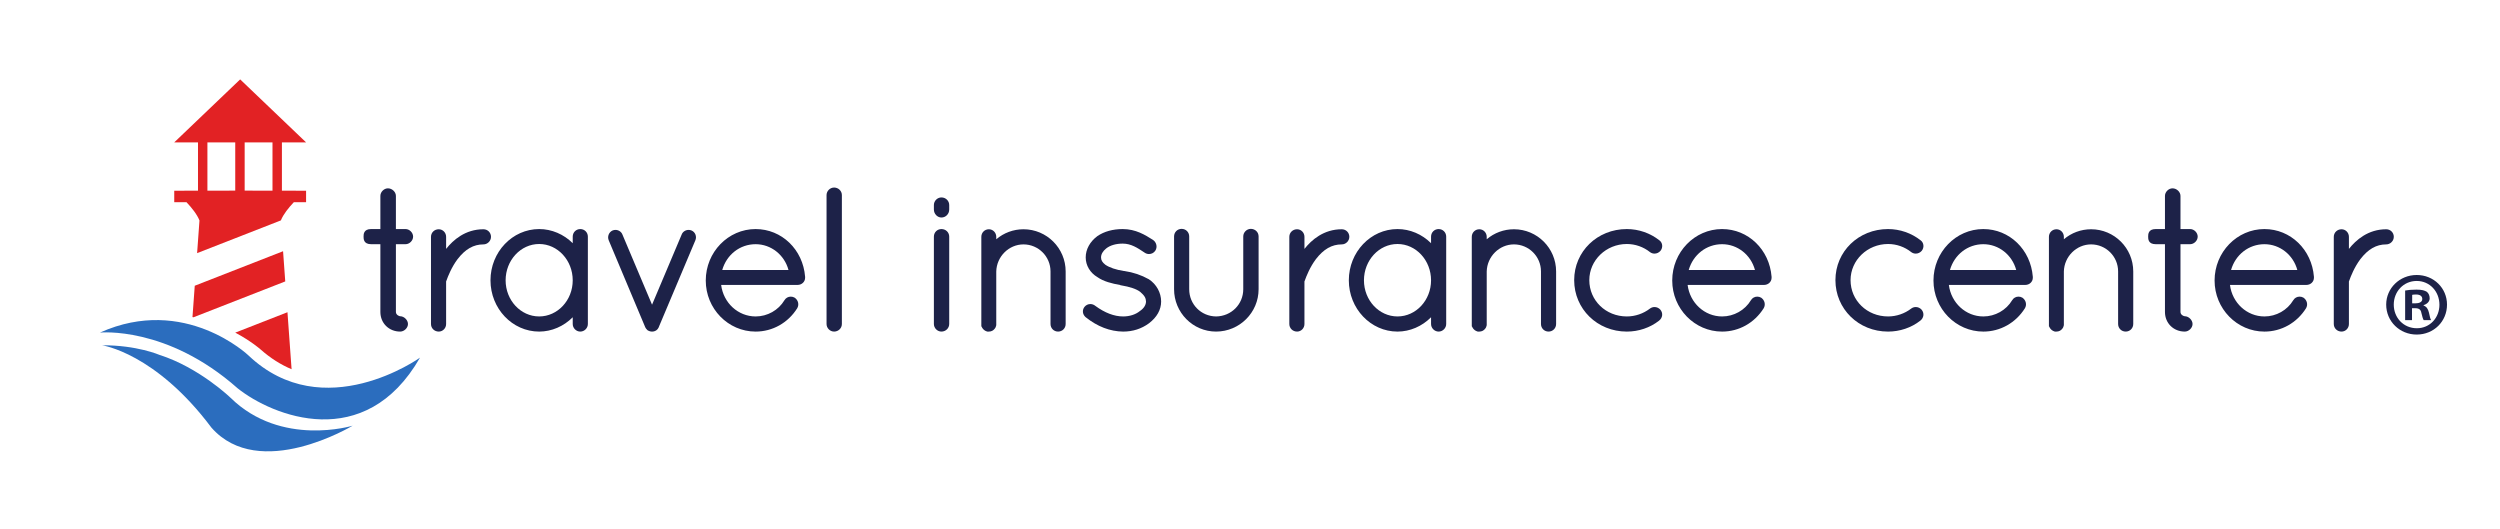 <svg height="86.4" viewBox="0 0 408 86.4" width="408" xmlns="http://www.w3.org/2000/svg"><g transform="matrix(.133 0 0 -.133 0 86.4)"><path d="m305.043 213.336s-78.398 74.961-182.395 28.172c0 0 82.247 8.48 168.903-68.328 42.789-34.153 156.301-80.137 223.832 37.582 0 0-118.254-84.746-210.34 2.574" fill="#2b6dbe"/><path d="m282.957 161.465s-38.34 37.066-87.289 52.683c0 0-27.891 12.082-70.438 11.77 0 0 65.344-9.137 134.211-101.008 58.77-66.879 173.289 2.383 173.289 2.383s-87.484-26.84-149.773 34.172" fill="#2b6dbe"/><g fill="#e22224"><path d="m347.344 341.348-108.371-42.352-2.785-38.43c.414-.089.808-.179 1.21-.269l112.622 44.008z"/><path d="m288.664 241.453c18.977-10.078 30.254-19.883 31.399-20.89 11.726-10.36 24.335-18.368 37.734-24.02l-5.055 69.953z"/><path d="m334.367 415.664-34.148.055v59.199h34.148zm-45.707.047-34.148-.047v59.254h34.148zm57.27 59.207h29.656l-80.887 77.293-80.89-77.293h29.148v-59.273l-29.148-.043v-14.079h15.007c6.375-6.722 13.004-14.925 15.95-22.46l-2.899-40.059 102.797 40.176c2.981 7.504 9.566 15.66 15.91 22.343h15.012v14.079l-29.656.043z"/></g><g fill="#1d2248"><path d="m497.621 368.551h-11.82v40.683c0 4.856-4.656 9.286-9.774 9.286-4.851 0-9.281-4.43-9.281-9.286v-40.683h-11.34c-9.285 0-9.285-6.512-9.285-9.289 0-2.778 0-9.285 9.285-9.285h11.34v-83.149c0-13.726 10.457-24.082 24.32-24.082 4.903 0 9.539 4.516 9.539 9.289 0 4.817-4.722 9.531-9.539 9.531-1.222 0-5.265 1.641-5.265 5.262v83.149h11.82c4.863 0 9.285 4.421 9.285 9.285 0 4.863-4.422 9.289-9.285 9.289"/><path d="m593.195 368.305c-22.152 0-37.109-13.086-45.781-24.106v14.821c0 5.121-4.059 9.285-9.043 9.285-5.34 0-9.523-4.086-9.523-9.285v-106.985c0-5.207 4.183-9.289 9.523-9.289 4.984 0 9.043 4.172 9.043 9.289l-.008 52.25c.024.082.067.184.129.305l.102.195.07.203c2.031 5.817 6.535 17.02 13.781 26.676 9.52 12.328 19.598 18.066 31.707 18.066 5.035 0 9.289 4.254 9.289 9.29 0 5.199-4.078 9.285-9.289 9.285"/><path d="m661.602 261.324c-22.707 0-41.172 19.879-41.172 44.324 0 24.571 18.465 44.567 41.172 44.567 22.699 0 41.171-19.996 41.171-44.567 0-24.445-18.472-44.324-41.171-44.324zm50.457 107.227c-5.211 0-9.286-4.082-9.286-9.289v-8.082c-11.007 11.008-25.832 17.371-41.171 17.371-32.946 0-59.743-28.227-59.743-62.903 0-34.675 26.797-62.902 59.743-62.902 15.273 0 30.093 6.449 41.171 17.586v-8.297c0-5.035 4.25-9.289 9.286-9.289 5.035 0 9.289 4.254 9.289 9.289v107.227c0 5.207-4.078 9.289-9.289 9.289"/><path d="m848.5 366.824c-1.109.461-2.289.696-3.512.696-3.855 0-7.359-2.383-8.574-5.805l-36.309-85.977-36.304 85.977c-1.219 3.422-4.723 5.805-8.574 5.805-1.223 0-2.403-.235-3.618-.739-4.488-2.043-6.582-7.426-4.668-12.015l44.614-106.203c.75-1.864 1.875-2.997 2.703-3.825l.562-.492.504-.254c.266-.144.645-.371 1.164-.531.352-.199.762-.352 1.258-.426 1.051-.289 1.867-.289 2.598-.289 2.031 0 4.82.793 6.656 3.09.938 1.242 1.598 2.543 1.969 3.859l44.308 105.078c.93 2.243.985 4.707.133 6.954-.883 2.336-2.625 4.144-4.91 5.097"/><path d="m886.238 318.336c5.407 18.824 21.715 31.641 40.977 31.641 18.93 0 35.297-13.079 40.32-31.641zm40.977 50.215c-33.746 0-61.199-28.328-61.199-63.145 0-34.551 27.453-62.66 61.199-62.66 20.703 0 39.758 10.676 51.023 28.649 2.539 4.347 1.321 9.734-2.898 12.8l-.25.164c-1.41.844-3.039 1.289-4.723 1.289-3.265 0-6.187-1.668-7.797-4.418-7.371-12.281-20.918-19.906-35.355-19.906-21.621 0-39.578 16.711-42.32 38.676h93.746c5.211 0 9.289 3.867 9.289 8.805l-.012 1.238c-2.605 33.355-28.707 58.508-60.703 58.508"/><path d="m1023.51 419.492c-5.04 0-9.28-4.254-9.28-9.289v-158.168c0-5.039 4.24-9.289 9.28-9.289 5.25 0 9.53 4.172 9.53 9.289v158.168c0 5.117-4.28 9.289-9.53 9.289"/><path d="m1155.22 407.363c-5.03 0-9.28-4.254-9.28-9.289v-5.574c0-5.305 4.25-9.781 9.28-9.781 5.26 0 9.53 4.386 9.53 9.781v5.574c0 5.117-4.27 9.289-9.53 9.289"/><path d="m1155.22 368.551c-5.2 0-9.28-4.082-9.28-9.289v-107.227c0-5.035 4.25-9.289 9.28-9.289 5.26 0 9.53 4.172 9.53 9.289v107.227c0 5.207-4.18 9.289-9.53 9.289"/><path d="m1255.89 368.305c-12.37 0-24.15-4.399-33.41-12.289v3.004c0 5.121-4.05 9.285-9.03 9.285-5.21 0-9.29-4.086-9.29-9.285v-109.84l.4-.426c.13-.406.32-.859.64-1.309 1.22-2.164 3.37-3.855 5.83-4.558l.47-.141h1.95c2.86 0 5.47 1.289 7.05 3.457 1.21 1.344 1.59 2.879 1.88 4.02l.1.418v65.839c.45 18.333 15.43 33.25 33.41 33.25 18.29 0 33.17-14.878 33.17-33.164v-64.531c0-5.207 4.08-9.289 9.28-9.289 5.21 0 9.29 4.082 9.29 9.289v64.531c0 28.528-23.21 51.739-51.74 51.739"/><path d="m1409.89 306.852-.21.121c-9.25 5.172-19.08 8.472-30.05 10.105l-.25.039h-.48c-9.61 1.52-17.38 4.141-22.47 7.582-3.92 3.117-5.38 5.582-5.38 9.09 0 3.809 2.2 7.672 6.23 10.895 4.79 3.875 12.03 6.019 20.38 6.019 10.25 0 18.1-5.246 26.42-10.793l.83-.555c1.5-.949 3.23-1.457 5.01-1.457 3.2 0 6.1 1.579 7.78 4.223 2.69 4.227 1.56 9.895-2.77 13.035l-.4.25c-9.26 5.852-20.8 13.145-36.87 13.145-12.15 0-22.9-2.985-31.17-8.692-9.06-6.718-14.26-16.226-14.26-26.07 0-9.887 5.39-18.945 14.44-24.258 7.55-5.343 17.75-7.797 27.7-9.625l.51-.258.52-.089c11.13-1.848 19.1-4.567 23.56-7.961 5.88-4.938 7.09-8.047 7.26-11.907 0-4.265-2.71-8.523-7.43-11.668l-.14-.093-.14-.114c-5.04-4.125-12.46-6.488-20.36-6.488-10.92 0-22.46 4.418-34.19 13.035-1.72 1.414-3.86 2.184-6.01 2.184-2.8 0-5.4-1.246-7.15-3.422-3.09-3.879-2.62-9.137 1.28-12.633 14.46-11.566 29.94-17.539 46.02-17.738h.05c11.85 0 22.5 3.406 31.69 10.16 9.78 7.41 14.95 16.672 14.95 26.777 0 10.715-5.71 21.125-14.9 27.161"/><path d="m1534.85 368.793c-5.04 0-9.29-4.254-9.29-9.285v-64.778c0-18.511-14.69-33.187-33.36-33.414-18.49.227-32.97 14.903-32.97 33.414v64.778c0 5.199-4.08 9.285-9.29 9.285s-9.28-4.086-9.28-9.285v-64.778c0-28.66 23.1-51.976 51.5-51.976 28.8 0 52.22 23.316 52.22 51.976v64.778c0 5.199-4.19 9.285-9.53 9.285"/><path d="m1646.43 368.305c-22.14 0-37.11-13.086-45.78-24.106v14.821c0 5.121-4.06 9.285-9.04 9.285-5.34 0-9.53-4.086-9.53-9.285v-106.985c0-5.207 4.19-9.289 9.53-9.289 4.98 0 9.04 4.172 9.04 9.289l-.01 52.25c.02.082.07.184.14.305l.1.195.07.203c2.03 5.817 6.53 17.02 13.77 26.676 9.53 12.328 19.6 18.066 31.71 18.066 5.04 0 9.29 4.254 9.29 9.29 0 5.199-4.08 9.285-9.29 9.285"/><path d="m1714.83 261.324c-22.69 0-41.17 19.879-41.17 44.324 0 24.571 18.48 44.567 41.17 44.567 22.71 0 41.17-19.996 41.17-44.567 0-24.445-18.46-44.324-41.17-44.324zm50.46 107.227c-5.2 0-9.29-4.082-9.29-9.289v-8.082c-11 11.008-25.82 17.371-41.17 17.371-32.94 0-59.73-28.227-59.73-62.903 0-34.675 26.79-62.902 59.73-62.902 15.29 0 30.11 6.449 41.17 17.586v-8.297c0-5.035 4.26-9.289 9.29-9.289 5.04 0 9.29 4.254 9.29 9.289v107.227c0 5.207-4.07 9.289-9.29 9.289"/><path d="m1857.71 368.305c-12.37 0-24.15-4.399-33.41-12.289v3.004c0 5.121-4.05 9.285-9.05 9.285-5.19 0-9.28-4.086-9.28-9.285v-109.844l.41-.426c.12-.406.32-.859.64-1.305 1.22-2.168 3.37-3.863 5.83-4.558l.47-.141h1.93c2.87 0 5.49 1.289 7.07 3.457 1.21 1.352 1.59 2.887 1.88 4.027l.1.415v65.835c.44 18.333 15.43 33.25 33.41 33.25 18.29 0 33.17-14.878 33.17-33.164v-64.531c0-5.207 4.08-9.289 9.28-9.289 5.21 0 9.29 4.082 9.29 9.289v64.531c0 28.528-23.21 51.739-51.74 51.739"/><path d="m1996.22 350.215c10.32 0 20.41-3.516 28.53-10.012 1.61-1.168 3.49-1.785 5.44-1.785 2.73 0 5.35 1.191 7.28 3.367 1.69 2.051 2.44 4.684 2.1 7.211-.33 2.367-1.61 4.488-3.36 5.703-11.29 8.934-25.5 13.852-39.99 13.852-36.22 0-64.6-27.528-64.6-62.664 0-35.399 28.38-63.141 64.6-63.141 14.43 0 28.46 4.742 39.43 13.309 2.2 1.656 3.59 3.965 3.9 6.519.3 2.473-.44 4.942-2.17 7.047-1.84 2.074-4.46 3.258-7.19 3.258-1.95 0-3.83-.617-5.52-1.848-8.12-6.261-18.23-9.707-28.45-9.707-25.8 0-46.03 19.574-46.03 44.563 0 24.445 20.66 44.328 46.03 44.328"/><path d="m2072.17 318.336c5.4 18.824 21.71 31.641 40.97 31.641 18.94 0 35.31-13.079 40.32-31.641zm40.97 50.215c-33.75 0-61.2-28.328-61.2-63.145 0-34.551 27.45-62.66 61.2-62.66 20.71 0 39.76 10.676 51.03 28.649 2.53 4.347 1.32 9.734-2.89 12.793l-.13.093-.14.078c-1.4.844-3.03 1.289-4.71 1.289-3.27 0-6.19-1.668-7.8-4.418-7.37-12.281-20.91-19.906-35.36-19.906-21.62 0-39.58 16.711-42.32 38.676h93.75c5.2 0 9.29 3.867 9.29 8.805l-.01 1.238c-2.61 33.355-28.71 58.508-60.71 58.508"/><path d="m2316.78 350.215c10.33 0 20.42-3.516 28.52-10.012 1.61-1.168 3.5-1.785 5.46-1.785 2.72 0 5.34 1.191 7.28 3.367 1.67 2.051 2.44 4.684 2.08 7.211-.32 2.367-1.61 4.488-3.34 5.703-11.3 8.934-25.5 13.852-40 13.852-36.23 0-64.59-27.528-64.59-62.664 0-35.399 28.36-63.141 64.59-63.141 14.44 0 28.46 4.742 39.44 13.309 2.2 1.656 3.57 3.965 3.89 6.519.3 2.473-.44 4.942-2.17 7.047-1.84 2.074-4.46 3.258-7.18 3.258-1.96 0-3.85-.617-5.53-1.848-8.11-6.261-18.22-9.707-28.45-9.707-25.81 0-46.02 19.574-46.02 44.563 0 24.445 20.64 44.328 46.02 44.328"/><path d="m2392.72 318.336c5.41 18.824 21.73 31.641 40.98 31.641 18.93 0 35.3-13.079 40.32-31.641zm40.98 50.215c-33.74 0-61.2-28.328-61.2-63.145 0-34.551 27.46-62.66 61.2-62.66 20.7 0 39.76 10.676 51.02 28.649 2.54 4.347 1.32 9.734-2.9 12.793l-.11.093-.13.078c-1.42.844-3.05 1.289-4.73 1.289-3.26 0-6.19-1.668-7.79-4.418-7.37-12.281-20.92-19.906-35.36-19.906-21.62 0-39.58 16.711-42.32 38.676h93.74c5.22 0 9.29 3.867 9.29 8.805l-.01 1.238c-2.61 33.355-28.7 58.508-60.7 58.508"/><path d="m2565.91 368.305c-12.38 0-24.16-4.399-33.41-12.289v3.004c0 5.121-4.06 9.285-9.04 9.285-5.22 0-9.29-4.086-9.29-9.285v-109.844l.41-.426c.12-.406.31-.859.63-1.305 1.22-2.168 3.37-3.863 5.83-4.558l.47-.141h1.95c2.86 0 5.47 1.289 7.05 3.457 1.22 1.352 1.6 2.887 1.88 4.027l.11.415v65.835c.44 18.333 15.42 33.25 33.41 33.25 18.29 0 33.16-14.878 33.16-33.164v-64.531c0-5.207 4.08-9.289 9.29-9.289 5.2 0 9.28 4.082 9.28 9.289v64.531c0 28.528-23.21 51.739-51.73 51.739"/><path d="m2687.43 368.551h-11.83v40.683c0 4.856-4.64 9.286-9.76 9.286-4.86 0-9.29-4.43-9.29-9.286v-40.683h-11.34c-9.28 0-9.28-6.512-9.28-9.289 0-2.778 0-9.285 9.28-9.285h11.34v-83.149c0-13.726 10.46-24.082 24.33-24.082 4.9 0 9.53 4.516 9.53 9.289 0 4.817-4.72 9.531-9.53 9.531-1.23 0-5.28 1.641-5.28 5.262v83.149h11.83c4.86 0 9.29 4.421 9.29 9.285 0 4.863-4.43 9.289-9.29 9.289"/><path d="m2737.66 318.336c5.4 18.824 21.72 31.641 40.98 31.641 18.93 0 35.29-13.079 40.32-31.641zm40.98 50.215c-33.75 0-61.2-28.328-61.2-63.145 0-34.551 27.45-62.66 61.2-62.66 20.7 0 39.76 10.676 51.03 28.649 2.53 4.347 1.3 9.734-2.9 12.793l-.12.093-.14.078c-1.4.844-3.04 1.289-4.71 1.289-3.28 0-6.2-1.668-7.81-4.418-7.37-12.281-20.92-19.906-35.35-19.906-21.62 0-39.58 16.711-42.32 38.676h93.75c5.2 0 9.28 3.867 9.28 8.805l-.01 1.238c-2.6 33.355-28.71 58.508-60.7 58.508"/><path d="m2937.35 359.02c0 5.199-4.08 9.285-9.29 9.285-22.15 0-37.1-13.086-45.78-24.106v14.821c0 5.121-4.06 9.285-9.04 9.285-5.34 0-9.53-4.086-9.53-9.285v-106.985c0-5.207 4.19-9.289 9.53-9.289 4.98 0 9.04 4.172 9.04 9.289l-.01 52.25c.02.082.07.184.13.305l.1.195.08.203c2.03 5.817 6.53 17.02 13.78 26.676 9.52 12.328 19.6 18.066 31.7 18.066 5.03 0 9.29 4.254 9.29 9.29"/><path d="m2963.89 277.41h-3.99v10.41c.89.223 2.44.442 4.66.442 5.31 0 7.74-2.211 7.74-5.539 0-3.762-3.76-5.313-8.41-5.313zm9.97-2.656v.441c4.43 1.332 7.52 4.434 7.52 8.418 0 3.543-1.55 6.418-3.54 7.973-2.65 1.547-5.75 2.66-12.62 2.66-5.97 0-10.63-.449-13.95-1.113v-36.317h8.42v14.614h3.98c4.65 0 6.87-1.77 7.53-5.758 1.1-4.203 1.78-7.527 2.88-8.856h9.08c-.89 1.329-1.55 3.543-2.65 9.082-1.12 4.872-3.11 7.528-6.65 8.856"/><path d="m2965.66 246.852c-16.38 0-28.35 12.843-28.35 29.011 0 15.942 11.97 29.008 28.13 29.008 16.17 0 27.91-13.066 27.91-29.23 0-15.946-11.74-28.789-27.69-28.789zm-.22 65.332c-20.81 0-37.42-16.168-37.42-36.321 0-20.601 16.61-36.765 37.42-36.765 21.04 0 37.21 16.164 37.21 36.765 0 20.153-16.17 36.321-37.21 36.321"/></g></g></svg>